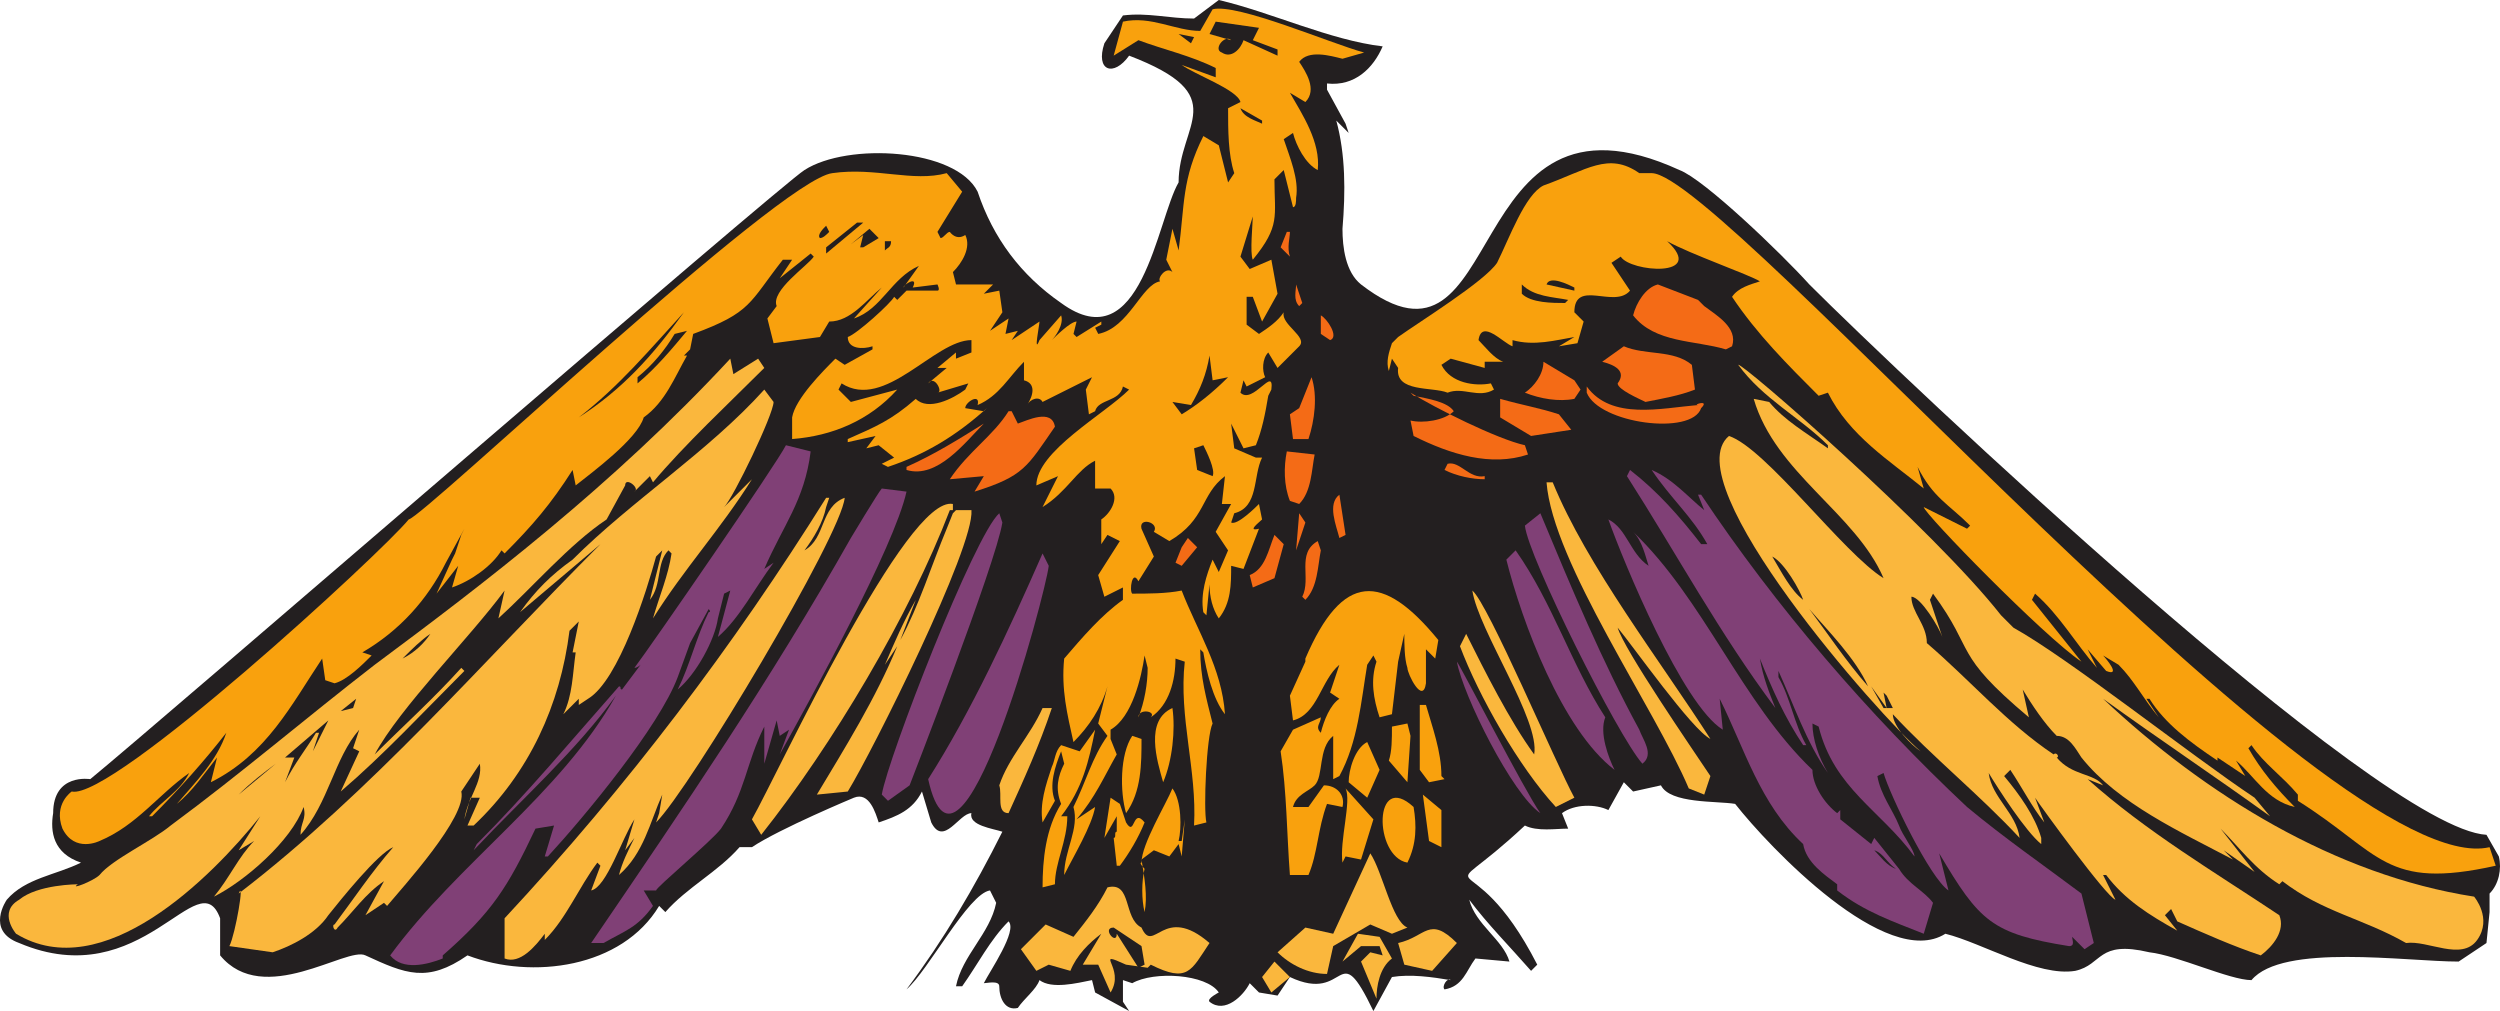 <svg xmlns="http://www.w3.org/2000/svg" width="606.428" height="245.25"><path fill="#fab73d" fill-rule="evenodd" d="M63.146 198c0-.75 0-.75.75-1.5l-.75 1.5"/><path fill="#231f20" fill-rule="evenodd" d="m606.146 207.75-3-5.25c-26.25-1.5-141.75-111-164.25-133.5-6.75-7.5-25.5-25.5-31.5-27.75-54-24.75-41.25 55.5-77.25 27.75-3.75-3-4.5-9-4.5-13.5.75-9 .75-18-1.5-26.25l3 3-.75-2.25-4.5-8.25v-1.5c6.75.75 11.25-3.75 13.5-9-12.75-1.5-27-8.25-39.75-11.25l-6 4.5c-6 0-11.25-1.5-17.25-.75l-4.5 6.75c-2.25 6.75 2.25 8.25 6 3 25.5 9.75 12 16.5 12 30.75-5.25 9-9 43.5-28.5 29.25-9.75-6.75-16.5-15.75-20.25-27-5.25-10.5-31.5-12-42-5.25-6 3.75-156.75 134.25-173.25 147.75 0 0-9-1.5-9 8.25-.75 4.5 0 9.75 6.75 12-6 3-13.5 3.75-18 9 0 0-5.25 7.5 3 10.5 30 12.75 43.5-20.25 48.75-6v9c10.5 12.75 30.75-2.25 35.25 0 9.75 4.5 15 6.75 24.75 0 15.75 6 37.5 3 46.5-12l1.5 1.5c5.25-6 12.75-9.75 18-15.75h3c6.75-4.5 24.75-12 24.75-12 3.75-1.5 5.25 3.75 6 6 4.5-1.5 8.25-3 10.5-7.5l2.25 7.5c3 6 6.75-2.25 9.75-2.25-.75 3 5.25 3.75 7.5 4.5-6.75 13.5-14.25 26.25-23.25 38.25 5.25-4.5 15-23.25 20.25-24l1.5 3c-1.5 7.5-8.25 12.75-9.75 20.25h1.5c3.75-5.25 6.75-11.25 11.25-15.75 2.25 2.25-4.5 12-6 15 .75 0 3.75-.75 3.75.75 0 3 1.5 6 4.5 5.25 1.5-2.25 4.5-4.5 5.25-6.75 3 2.25 9 .75 12.75 0l.75 3 8.25 4.5-1.5-2.25v-5.25l2.25.75c5.25-3 18-2.25 21 2.25 0 0-3 1.5-2.25 2.25 3.75 3 8.25-1.5 9.75-4.5l2.25 2.25 4.5.75 3-4.5c14.25 6.75 11.25-10.5 20.25 8.25l4.5-8.25c4.5-.75 9.75 0 14.25.75-.75-.75-2.25 1.5-1.5 2.25 4.5-.75 5.25-4.5 7.5-7.5l8.25.75c-1.5-5.25-8.25-9-9.75-15 4.5 6 9.75 11.25 15 17.25l1.5-1.5c-16.5-32.25-26.25-12-3-33.75 3 1.5 7.5.75 10.5.75l-1.5-3.75c3-2.25 8.25-2.25 11.25-.75l3.75-6.75 2.25 2.25 6.75-1.5c2.25 4.5 13.5 3.75 18 4.5 8.25 10.5 36.75 40.5 51 31.5 9 2.25 22.5 10.5 31.5 9 6.75-1.5 5.25-7.5 18-4.5 6.75.75 19.5 6.75 24.75 6.75 7.5-9 37.5-4.5 50.25-4.5l6.75-4.5.75-7.5v-4.5c2.25-2.25 3-6 2.25-9"/><path fill="#fab73d" fill-rule="evenodd" d="M185.396 89.25c-8.25 8.25-19.5 18.75-27 27.75l-.75-1.5-3.75 3.75c1.5-.75-2.25-3.75-2.25-1.5l-4.5 8.25c-9 6-18 16.5-26.25 24l1.5-6.75c-8.25 11.25-25.5 28.5-31.5 39.75 6.75-6.75 14.25-13.5 21-21l.75.75c-9.75 9.75-19.5 20.25-30 29.25l4.5-9.75-1.5-.75 1.5-4.5c-6 6.75-7.5 18-14.25 25.5 0-3 1.5-3.75.75-6.75-3 8.25-14.25 18-21.75 21.75 3.75-4.5 6-9.75 9.75-13.5l-3.75 2.25 5.25-8.25c-12 15-38.25 41.25-59.25 28.5 0 0-4.5-5.25.75-8.25 4.5-3.75 14.25-3.75 14.25-3.75-2.25 1.5 3.75-.75 5.25-2.25 3-3.75 12.75-8.25 17.25-12 17.25-12.75 33-26.25 49.5-39 26.25-19.5 57.75-43.5 86.25-74.25l.75 3.75 6-3.75 1.5 2.25M205.646 192l-7.5.75c6.75-11.25 14.25-23.25 19.5-36l-3 4.5c2.25-5.25 4.5-10.5 7.5-15.75l-3.75 9.75c4.5-8.25 7.5-18 11.25-27l1.5-3.75.75-.75h3.75c.75 9-24 58.5-30 68.25"/><path fill="#804076" fill-rule="evenodd" d="M225.146 189c10.5-16.5 19.5-36 27.75-54.75l1.5 3c-.75 6.75-21.75 85.5-29.25 51.75"/><path fill="#fab73d" fill-rule="evenodd" d="M242.396 190.5c2.25-6.75 7.5-12 10.5-18.75h2.25c-3 9-6.75 17.25-10.5 25.5-3 0-1.5-4.5-2.25-6.75m36.75 43.5-.75.75-5.25-.75c-8.25-3.75 0 .75-3.75 6.75l-3-6.75h-3.75l4.5-7.5c-3 2.25-6 5.25-7.5 9l-5.25-1.5-3 1.5-3.75-5.25 6-6 6.75 3c3-3.75 6-7.5 8.25-12 6-1.5 3.75 7.5 8.25 9.75 3 6.75 5.25-6 16.5 3.75-4.5 6.75-5.25 9.75-14.25 5.25m29.25 6.75-2.25-3.75 3-3.75 3.75 3.75-4.5 3.75"/><path fill="#f9a10d" fill-rule="evenodd" d="m330.896 12.75-5.25 1.5c-3-.75-8.25-2.25-10.5.75 1.5 2.25 4.5 6.75 1.5 9.75l-3.75-2.25c3 5.25 7.5 12 6.75 18.75-3-1.5-5.25-6-6-9l-2.25 1.5c1.5 4.5 3.75 9.75 3 14.25 0 .75 0 2.25-.75 2.25l-2.25-9-2.25 2.25c0 9 1.5 11.25-5.25 19.5-.75-1.5 0-9 0-10.5l-3 9.75 2.25 3 5.25-2.25 1.5 8.25-3.75 6.75-2.25-6h-1.5v6.75l3 2.25c2.25-1.5 4.5-3 6-5.25-.75 3 6 6 3.75 8.25l-5.25 5.25-2.25-3.75c-1.5 1.5-1.5 4.5-.75 6l-4.5 2.25-.75-1.5-.75 3c3 3 8.25-6.75 7.5-.75l-.75 1.5c-.75 4.5-1.5 8.25-3 12l-3 .75-3-6 .75 6 5.25 2.25h1.5c-2.25 4.5-.75 12-6.75 13.5l-.75 2.25c1.5.75 6-3.75 6.75-4.5l.75 3.75c-.75.75-3.75 3-.75 2.25l-3.75 9.75-3-.75c0 4.5 0 9-3 12.75-1.5-2.25-2.25-5.25-2.25-8.25l-.75 7.5-.75-.75c-.75-4.5.75-9 2.25-12.75l1.5 3 2.25-5.25-3-4.5 3.75-6.75h-2.25l.75-6.75c-6 4.5-4.5 10.5-13.5 15.75l-3.75-2.25c1.5-2.25-3.75-3.75-3-.75l3 6.75-3.75 6c-1.5-3-2.25 2.25-1.5 3 3.75 0 8.25 0 12-.75 3.75 9.75 9.75 18.75 10.5 30-3-3.75-4.5-10.5-5.25-15l-.75-.75c0 6.75 1.5 12 3 18-1.5 3-2.25 21-1.5 24l-3 .75c.75-13.5-3.75-26.25-2.25-39.75l-2.25-.75c0 5.25-1.5 11.25-6 14.25 1.5-1.5-3-2.25-3 0 1.5-3.75 2.25-8.25 2.25-12l-.75-3c-.75 5.25-3 15-8.25 18v2.25l1.5 3.75c-3 5.25-5.25 10.5-9.75 15.75l4.5-3c-.75 4.5-5.25 12-7.5 16.5 0-6 3.75-11.25 2.25-16.5 3-6 4.5-12 8.25-17.25l-2.25-3 2.25-9c-1.5 5.25-4.5 9.75-8.25 13.5-1.5-6.75-3-12.75-2.25-20.25 4.5-5.25 9-10.5 14.25-14.25v-3l-4.5 2.25-1.5-5.25 5.25-8.25-3-1.5-1.5 2.25v-6c2.25-1.5 4.5-5.25 2.25-7.5h-3.75v-6.75c-4.5 2.25-6.75 7.5-12.75 11.25l3.75-7.5-5.25 2.25c0-8.25 16.5-17.25 22.5-23.25l-1.5-.75c-.75 3.75-6 3-6.75 6l-1.5.75-.75-6 1.5-3-12 6c-.75-1.5-3-.75-3.75.75 1.5-2.25 2.25-5.25-.75-6v-4.5c-3.75 3.75-6 8.25-11.25 10.5.75-3-3-.75-3 .75l4.5.75.75-.75c-7.5 6.75-15 11.25-24 14.25l-1.5-.75 3-1.5-3.75-3-3 .75 2.25-3-6.75 1.5v-.75c6.75-3 10.5-4.5 16.5-9.75 3 3 9 0 12-2.25l.75-1.5-7.5 2.25c1.5 0-.75-4.5-2.25-2.25l4.5-3.75h-2.25l4.5-3.75V87l3.75-1.5v-3c-9 0-21 17.25-31.5 10.5l-.75 1.5 3 3 11.25-3c-6.75 7.5-15.75 11.25-25.5 12v-5.25c.75-4.5 7.5-11.25 10.5-14.25l2.25 1.5 6.75-3.75V84c-2.25.75-6 .75-6-2.25 2.25-.75 10.5-8.25 11.25-9.75l.75.75 2.25-2.25h7.5c.75 0 0-1.5 0-1.5l-6 .75c1.5-3-2.25-.75-2.25 0l3.75-5.25c-6.75 3-9 10.5-15.75 12.75l6.75-7.5c-3.75 3-7.5 8.25-12.75 8.25l-2.25 3.75-11.25 1.5-1.5-6 2.25-3c-1.5-3.75 7.5-9.75 9-12l-.75-.75-7.5 6 3-4.5h-2.25c-8.25 10.5-7.5 12.75-21.75 18l-.75 3.75-1.5 1.5h.75c-3 5.25-5.25 11.25-10.5 15-1.5 5.25-12.75 13.5-16.5 16.5l-.75-3.75c-5.25 8.25-9.75 13.5-16.5 20.25l-.75-.75c-2.25 3.75-7.5 7.5-12 9l1.5-5.25-5.25 6.75 3.75-8.25.75-1.5 1.5-4.5.75-1.5-4.5 8.25c-4.5 9-11.25 16.5-20.25 21.75l2.25.75c-2.25 2.25-6 6-9 6.75l-2.25-.75-.75-5.25c-7.5 11.25-13.5 23.25-27 30l1.5-6c-3 3.75-6 8.25-9.75 11.25 4.5-5.25 9.75-10.5 12-17.25-5.25 6.75-11.25 13.5-18 20.25h-.75c3-3.75 7.5-6 9.75-10.5-7.5 5.25-12.75 12.75-21.75 16.5 0 0-6 3-9-3-2.25-6 2.25-9 2.25-9 9.75 2.25 75-57.75 81.75-66 3.75-.75 90-82.5 102.75-84 10.5-1.5 19.5 2.25 27.75 0l3.75 4.5-6 9.75.75 1.5c.75 0 1.5-1.5 2.25-1.5 0 0 1.5 2.25 3.75.75 1.5 3-.75 6.75-3 9l.75 3h9l-2.25 2.25 3.75-.75.75 5.25-3 4.5 4.5-3-.75 3.75 3-.75-1.5 2.25 6.75-4.5c0 .75-1.5 8.25 0 4.5l5.25-6c.75 2.25-1.5 5.25-2.25 6 .75-.75 4.5-4.5 6-4.5l-.75 3 .75.75 6-3.75v.75l-1.5.75.75 1.5c7.5-1.5 10.5-12 15-12.75-.75-.75 1.5-3.75 3-2.25l-1.5-3 1.5-7.5 1.5 5.25c1.5-11.25.75-17.25 6-27.75l3.75 2.25 2.25 9 1.5-2.25c-1.5-4.5-1.5-10.5-1.5-15.75l3-1.5c-.75-3-11.25-6.75-14.25-9l8.25 3V16.5c-6-3-12.75-4.5-18.75-6.75l-6 3.75 2.25-8.25c6.75-1.5 12.75 2.25 18.75 2.25l3-5.25c6-1.5 28.5 8.25 36.75 10.5"/><path fill="#231f20" fill-rule="evenodd" d="m305.396 6.75-1.5 3 6 2.25v1.5l-8.25-3.75c-.75 2.25-3 4.5-5.25 3-2.25-.75.75-4.5 2.25-3l-5.25-1.5 1.5-3 10.5 1.5M289.646 9l-.75 1.5-3-2.25zm16.5 21c-1.5-.75-4.5-1.5-5.25-3.75l5.25 3V30"/><path fill="#f9a10d" fill-rule="evenodd" d="M400.646 42c17.25 0 165 172.5 203.25 163.5l1.5 4.5c-27 6-27.75-3-48-15.75v-1.5c-3.75-4.5-8.25-7.5-11.25-12l-.75.75c3 5.25 6.75 9.75 11.25 14.25-6.75-1.5-9.75-7.5-14.25-11.25l2.25 3.75-6.75-4.5v.75c-6.75-4.5-12.75-9-16.5-15h-.75l3 4.5c-3.75-4.5-6-9-9.75-12.75l-3.75-2.25c.75.75 4.5 5.25.75 3.75l-4.5-5.25 2.25 4.5c-5.25-6-9-12.75-15-18l-.75 1.5 12 15c-9-6-38.25-36-38.25-37.5l10.5 5.25.75-.75c-5.25-5.25-9-6.75-12.75-14.25l1.5 5.25c-8.25-6.75-18-12.75-23.25-23.25l-2.25.75c-7.5-7.5-15-15-21-24 1.5-2.25 4.5-3 6.75-3.75-2.25-1.5-17.25-6.75-22.5-9.75 9.75 9-9 7.5-11.25 3.75l-2.25 1.5 4.5 6.75c-3.75 4.5-13.5-3-13.5 5.25l2.25 2.25-1.5 5.25-4.5.75 3.75-2.25c-4.5.75-9.75 2.25-15 .75V84c-2.25-.75-7.5-6.75-8.25-1.5 1.5 1.5 3.75 4.5 6 5.25h-4.5v1.5l-8.25-2.25-2.25 1.5c2.25 4.5 8.25 5.25 12 4.5l.75 1.5c-3.75 2.25-7.5-.75-11.25.75-3.75-1.5-12.75 0-12-6l-1.5-2.25-.75 3c-.75-2.25 0-4.5.75-6.75l1.5-1.5c5.25-3.75 21-13.5 24-18 3-6 6.75-16.5 11.25-18.75 10.5-3.75 15.75-8.25 23.25-3h3"/><path fill="#f46b16" fill-rule="evenodd" d="m324.146 45-.75 10.5.75-10.5"/><path fill="#231f20" fill-rule="evenodd" d="m209.396 54-9 7.5V60l7.5-6h1.5m-8.25 2.25c-.75.75-1.5 1.5-2.25 1.5-.75-.75.75-2.25 1.5-3l.75 1.5m12 1.5-3.75 2.25h-.75l.75-3-3 2.25 4.5-3.75 2.25 2.25"/><path fill="#f46b16" fill-rule="evenodd" d="M312.896 56.25c0 1.5-.75 3.75 0 6l-2.25-2.25 1.5-3.75h.75"/><path fill="#231f20" fill-rule="evenodd" d="M216.146 58.5c0 1.5-.75 1.5-1.5 2.25V58.5h1.5m165.75 12-6.75-1.5c.75-2.25 5.25 0 6.75.75v.75"/><path fill="#f46b16" fill-rule="evenodd" d="m411.896 72.75 1.5 1.5c3 2.25 8.25 5.25 6.75 9.75l-1.5.75c-7.5-2.25-17.25-1.5-22.5-8.25.75-3 3-6.75 6-7.5l9.75 3.75m-96 .75-.75.75c-1.5-1.5-.75-3.75-.75-5.25l1.5 4.5"/><path fill="#231f20" fill-rule="evenodd" d="m380.396 72.75-.75.75c-3 0-8.25 0-10.5-2.25V69c3 3 7.5 3 11.25 3.75m-240 28.5c9.75-7.5 17.25-16.5 25.5-25.5-7.5 10.5-15 18.75-25.5 25.5"/><path fill="#f46b16" fill-rule="evenodd" d="m322.646 82.5-2.25-1.5v-4.5c1.5.75 4.5 5.25 2.25 6"/><path fill="#231f20" fill-rule="evenodd" d="M166.646 80.25c-3.75 4.5-7.5 9-12 12.75v-1.5c3.75-3 6.75-6.75 9-10.5l3-.75"/><path fill="#f46b16" fill-rule="evenodd" d="m410.396 88.5.75 6c-3.75 1.5-8.25 2.25-12 3-1.5-.75-6.75-3-6.75-4.5 2.25-3-.75-4.5-3.75-5.25l5.25-3.75c5.25 2.25 12 .75 16.5 4.5"/><path fill="#231f20" fill-rule="evenodd" d="m294.146 92.25 3.75-.75c-3.75 3.75-7.5 6.75-11.25 9l-2.25-3 4.5.75c2.25-3.75 3.75-7.5 4.5-12l.75 6"/><path fill="#fab73d" fill-rule="evenodd" d="m485.396 149.25 3 3c13.5 7.5 42.75 30.75 58.5 41.25l3.75 4.5c-13.5-9.75-27-18.75-40.5-28.5 24.75 23.25 56.25 42.75 90 48 0 0 4.5 5.25.75 10.5s-12 0-17.25.75c-10.5-6-20.25-7.5-30-15l-.75.75c-6-3.75-9.75-9-14.25-13.5l8.25 10.5-7.5-5.25 2.25 2.25c-12.75-6.75-27.75-13.5-36.75-24.75-1.5-2.25-3-5.25-6-5.25-3-3-6-7.5-8.25-11.25l1.5 6.75c-18.75-15.75-12.75-15.75-23.25-30l-.75 1.5 3 9c-.75-2.25-5.25-9.75-7.5-9.75 0 3.75 3.75 6.75 3.75 11.25 10.5 9 19.5 19.5 30.75 27 .75-.75 1.5.75.75.75 3.75 4.5 9 3.75 11.25 6.75l-3.75-1.5c14.25 12.75 30.75 22.5 46.5 33 1.5 3.75-1.5 7.5-4.5 9.75-6.75-2.25-13.5-5.25-20.25-8.25l-1.5-3-1.5 1.5 3 3.75c-6.75-3.75-12.75-7.5-17.25-13.5h-.75l3 6c-2.25-.75-18-22.5-19.5-24.75l2.25 6c-3-3.75-5.25-8.25-8.25-12.75l-1.5 1.5c3.75 4.5 7.5 9.75 9 15v1.5c-3.75-3-10.5-13.5-12.75-17.25.75 6 6.75 9.75 7.5 15.75-9.75-10.5-21-19.5-30.75-30 0 3 4.5 7.5 6.75 9-9.75-8.25-60-65.25-46.5-76.5 9 3 27.75 28.5 37.5 34.5-6.75-15.75-26.25-25.5-31.5-43.5l3.75.75c3.75 4.5 9 7.5 14.25 11.25V108c-6.75-6.75-15.75-11.25-21.75-19.5.75-.75 47.25 39.75 63.75 60.75"/><path fill="#f46b16" fill-rule="evenodd" d="m381.896 92.25 1.5 2.25-1.5 2.25c-3.75.75-8.25 0-12-1.5 2.25-1.5 4.5-4.5 4.5-7.5l7.5 4.5m-64.5 14.25h-3.75l-.75-6 2.25-1.5 3-7.5c1.5 4.5.75 10.5-.75 15m94.5-8.25c-1.5 0 3-1.5.75.75-2.25 6.75-24.75 3.75-27.75-3.75v-1.5c6 8.25 18 5.25 27 4.5"/><path fill="#fab73d" fill-rule="evenodd" d="M187.646 97.5c0 3-9.75 23.25-12 25.5l6.75-6.75c-7.5 12-16.5 21.75-24 33.75 1.5-5.25 3.75-10.5 4.5-15.75l-.75-.75c-3 3-1.5 8.25-4.5 12l3-12-1.5 1.5c-2.25 8.25-9 30-16.5 34.5l-2.25 1.5v-1.5l-3.75 3.75c2.25-4.5 2.25-9.75 3-15h-.75l1.5-7.5-2.25 2.25c-2.25 18-9.75 34.5-23.25 47.25h-1.5l3-6.75h-2.25l-1.5 5.25c.75-5.25 4.5-9 3.75-13.5l-4.5 6.75c1.5 6-14.25 23.25-18 27.75l-.75-.75-4.5 3 4.5-8.25c-4.5 3-7.5 7.5-11.25 11.25-.75 1.5-1.5-.75-.75-.75 4.5-6 9-12.75 14.25-18.75-3.75 1.5-12.75 12.75-15.75 16.5-3 4.5-9 7.5-13.5 9l-10.5-1.5c1.5-3 3.75-16.5 2.25-12.75 32.25-24.75 59.25-56.25 87.75-84.75l-19.5 16.5c3.75-5.25 7.5-9 12.75-12.75 14.25-14.25 33-26.25 46.5-41.25l2.25 3"/><path fill="#f46b16" fill-rule="evenodd" d="m369.896 108 .75 2.25c-9 3-18.75 0-27.75-4.5l-.75-3.75c3 .75 8.25 0 10.5-2.25-1.5-2.25-6-3-9.75-3.75l-.75-.75c6 3.75 21 11.25 27.75 12.75m8.25-7.5 3 3.75-9.75 1.5-7.5-4.5v-4.5c5.25 1.5 9.75 2.25 14.25 3.75m-132.75-.75 1.5 3c2.25-.75 8.25-3.75 9 .75-6.75 9.75-7.5 12-19.5 15.75l2.25-3.75-8.25.75c4.5-6.75 10.5-10.5 14.25-16.5h.75m-6.75 3c-4.5 4.5-11.25 13.5-18.75 11.25v-.75c6.75-3 12.75-6.75 18.75-10.5"/><path fill="#804076" fill-rule="evenodd" d="M196.646 109.5c-1.5 12-6.75 18-11.25 28.5l2.25-1.5c-4.5 6-8.25 13.5-13.5 18l3-11.25-1.5.75-1.5 6c-.75 5.25-5.25 13.5-9.75 17.25 3-6 4.5-12.75 7.5-18.75 0 0 .75 0 0-.75l-4.5 8.25-3 8.25c-4.5 12-22.5 33.75-31.5 43.5h-.75l2.25-7.5-4.5.75c-6.75 14.25-10.5 20.25-22.5 30.75v.75c-3.75 1.5-9.75 3-12.75-.75 16.5-22.5 41.25-39 54.75-63-9.75 13.5-22.5 24.75-34.5 37.5l.75-1.5c12-12 23.25-25.5 34.5-38.25.75 0 0 .75.75.75l4.5-6s-.75.75-1.5.75c4.5-6 34.5-49.5 36.75-54l6 1.5"/><path fill="#231f20" fill-rule="evenodd" d="M291.896 108c.75 1.5 3 6 2.25 7.5l-3.75-1.5-.75-5.25 2.25-.75"/><path fill="#f46b16" fill-rule="evenodd" d="M318.896 110.25c-.75 3.75-.75 9-3.75 12l-2.25-.75c-1.5-3.75-1.5-8.25-.75-12l6.75.75m41.25 5.25v.75c-3 0-6.75-.75-9.75-2.25l.75-1.5c3-.75 5.25 3.75 9 3"/><path fill="#804076" fill-rule="evenodd" d="m413.396 123.75-1.5-3.75h.75c18 27 40.5 53.25 64.5 75.75 9 7.5 18.75 14.25 27.75 21l3 12-2.25 1.5-3-3c0 .75.75 2.25-.75 2.25-18.75-3-21.75-6-31.5-22.5l2.25 9c-4.5-3-14.25-23.25-15.75-28.5l-1.5.75c.75 4.5 3.75 8.25 5.25 12 .75 2.25 3.75 6 3.75 7.5-8.25-11.25-19.5-16.5-23.25-31.5l-1.5-.75c0 3.75 1.5 8.25 3.75 12-5.25-7.5-8.25-16.5-12-24.75v1.5c3 5.25 3.75 11.25 6.75 16.5h-.75c-4.5-6.75-7.5-13.5-10.5-21 .75 4.5 2.25 8.25 3.75 12-13.5-18-24-37.5-36-56.25l.75-1.5c6.75 5.25 12 11.25 17.25 18h1.5c-3.75-6.75-9-11.25-13.5-18 5.25 2.25 9 6.75 12.75 9.75"/><path fill="#fab73d" fill-rule="evenodd" d="M414.896 179.25c-4.5-2.25-18.75-22.5-22.5-27 1.5 5.25 18 29.25 22.5 36l-1.5 4.5-3.75-1.5c-8.25-19.5-33-54.75-34.5-74.25h1.5c8.25 20.25 26.25 43.5 38.25 62.25"/><path fill="#804076" fill-rule="evenodd" d="m189.146 183 2.25-6-2.25 1.5-.75-3.75-3 10.5v-9c-4.5 9-4.5 15.75-10.5 24.75-2.25 3-15.75 14.25-15.75 15h-3l2.25 3.75c-3.75 5.25-6.75 6-12 9h-3c22.5-33 43.5-63.75 63-98.25 0 0 6.75-11.25 7.5-12l6 .75c-3 13.5-23.25 50.25-30.75 63.75"/><path fill="#f46b16" fill-rule="evenodd" d="m326.396 129.75-1.5.75c-.75-3-3-8.25 0-10.5l1.5 9.75"/><path fill="#fab73d" fill-rule="evenodd" d="M200.396 123c-.75 3.75-3 7.5-5.25 10.5 5.25-3 3.75-10.5 9.75-12.75-.75 9-37.5 70.5-45.75 78.75l.75-2.25.75-4.5c-3 6.75-4.5 14.25-10.5 19.5.75-3 2.25-6 3.75-9l-2.25 3 2.25-7.5c-3 4.5-6.75 16.5-10.5 17.25l2.25-6-.75-.75c-4.5 6-7.5 13.5-12.75 18.75v-1.5c-2.25 3-6 7.5-9.75 6v-9.75c30-32.25 55.5-66 78-102h.75l-.75 2.25m30 .75c-9.75 25.5-28.5 57-45.75 78.75l-2.25-3.75c6.75-12 37.5-78.75 48.75-76.5v1.5h-.75"/><path fill="#804076" fill-rule="evenodd" d="M243.146 126.75c-1.5 9.75-22.5 63.75-22.5 63.75l-5.25 3.75-1.5-1.5c1.5-9 22.5-63 28.5-68.25l.75 2.25"/><path fill="#f46b16" fill-rule="evenodd" d="m316.646 126.75-2.25 6.75.75-9zm0 0"/><path fill="#804076" fill-rule="evenodd" d="M373.646 124.5c7.5 18 15 36 24 52.5.75 2.25 3.75 6 .75 8.25-6-6.75-27.75-50.25-28.5-57.75l3.75-3m26.25 12.75c-.75-2.25-1.5-6-3.75-8.25 17.25 16.5 26.25 41.25 43.5 57.75 0 3.75 3 8.25 6 10.5l.75-.75v2.25l7.5 6 .75-1.5 6 7.5c2.25 3.75 6 5.25 8.25 8.25l-2.25 7.5c-7.5-3-14.25-5.25-21-10.5v-1.5c-3-2.25-7.5-5.25-8.25-9.75-10.5-9.75-14.25-23.25-20.25-35.25l.75 7.5c-9.75-6-24-40.5-27.75-51 4.5 2.25 5.25 8.25 9.75 11.25"/><path fill="#f46b16" fill-rule="evenodd" d="m311.396 132-2.25 8.25-5.25 2.25-.75-3c3.75-1.5 4.5-6 6-9.75l2.25 2.25m-21 .75-3.75 4.5-1.5-.75 1.5-3.75 1.5-2.25 2.25 2.25m30 .75c-.75 3.75-.75 9-3.75 12l-.75-.75c2.25-4.5-1.5-10.5 3.75-13.5l.75 2.25"/><path fill="#804076" fill-rule="evenodd" d="M389.396 174c-1.5 3.75.75 9.75 2.25 12.75-12.75-9.75-22.5-36-26.25-51l2.25-2.25c9 12.75 13.5 27.75 21.75 40.5"/><path fill="#231f20" fill-rule="evenodd" d="M437.396 145.5c-3-2.25-5.25-6.75-7.5-10.5 3 1.5 6.75 8.25 7.5 10.5"/><path fill="#f9a10d" fill-rule="evenodd" d="m348.896 155.25-.75 4.5-2.25-2.25v8.25c-.75 5.25-4.5-2.25-4.5-3.75-.75-2.25-.75-6-.75-8.25l-1.5 6.75-1.5 12.75-3 .75c-1.5-4.5-2.25-9-.75-13.5l-.75-1.5-1.5 2.25c-1.5 9-2.25 18.75-6.75 27l-1.5.75v-10.5c-3.75 3-2.25 9.75-4.5 12-1.5 1.5-4.5 2.25-5.25 5.25h3.75l3.75-5.25c3 0 5.25 2.25 4.5 5.25l-3.75-.75c-2.25 6-2.25 12-4.5 17.25h-4.5c-.75-9.75-.75-20.25-2.25-30l3-5.25 6.75-3c0 1.5-1.5 2.25 0 3.75.75-3 2.25-6.75 4.5-8.25l-2.25-1.5 2.25-6.75c-4.5 3.75-5.25 12-11.25 13.5l-.75-6 3.75-8.25v-.75c9-21 18.75-21 32.25-4.5"/><path fill="#fab73d" fill-rule="evenodd" d="m381.896 193.5-4.5 2.25c-9-9.75-18.75-27-23.25-39l1.5-3c4.5 9 10.5 21 16.5 29.25 1.5-8.25-13.5-30-15-39.75 3.75 3 20.25 42 24.75 50.25"/><path fill="#231f20" fill-rule="evenodd" d="M453.146 166.5c-5.25-6-9.75-12.75-14.25-18.75 4.5 5.25 11.25 12 14.25 18.75m-355.5-6.75c2.25-2.25 4.5-4.5 6.75-6-1.5 2.25-3.75 4.5-6.75 6"/><path fill="#804076" fill-rule="evenodd" d="M373.646 197.25c-6.75-4.5-18.75-28.5-20.25-36.75.75.75 16.5 31.5 20.25 36.75"/><path fill="#231f20" fill-rule="evenodd" d="m457.646 171.75-.75-3.75.75.75 1.5 3h-2.25l-3-5.25 3.75 5.25m-372 0-3 .75 3.75-3zm0 0"/><path fill="#f9a10d" fill-rule="evenodd" d="M345.896 171c1.5 5.25 3.75 11.25 3.75 17.25l.75.75-3.75.75-2.25-3V171h1.5m-63.75 18.75c-1.5-5.25-4.5-15 2.25-18 .75 5.25 0 12.75-2.25 18"/><path fill="#231f20" fill-rule="evenodd" d="m75.896 182.25 1.5-4.5h-.75c-2.25 3.75-5.25 7.5-7.5 12l2.25-6h-2.25l10.5-9-3.75 7.5"/><path fill="#f9a10d" fill-rule="evenodd" d="m342.146 178.5-.75 11.25-4.5-5.25c.75-2.25.75-5.25.75-8.25l3.75-.75.75 3m-84.75 19.5h1.5c0 6-3 11.25-3 16.5l-3 .75c0-6.75.75-14.25 4.5-20.25-1.5-3.75-.75-6.75.75-9.75l-.75-3c-1.5 3.75-3 8.25-1.5 12l-3 5.25c-.75-4.5.75-9 2.25-13.5.75-1.5.75-3.75 2.25-5.25l4.5 1.5 3.75-5.25c-1.5 7.5-3 14.25-8.25 21m19.5-18.75c0 6 0 12.75-3.75 18-1.5-5.25-1.5-14.25 1.5-18.75l2.25.75m57.75 7.5-3 6.75-4.5-3.75c0-3 1.5-8.25 4.5-9.75l3 6.75"/><path fill="#231f20" fill-rule="evenodd" d="M57.896 192.75c3-3 6-5.25 9-7.5l-9 7.5"/><path fill="#f9a10d" fill-rule="evenodd" d="M285.896 204h.75l.75-5.25-.75 9-.75-3-2.25 3-3.75-1.5-3 2.25c.75 4.5 1.5 9 .75 12.75-.75-3-.75-7.5 0-10.5 0 0-1.5-1.5-.75-1.5 0-4.5 6-14.25 7.5-18 2.25 3 2.25 9.75 1.5 12.75m47.25-5.25-3 9.75-3.75-.75-.75 1.5c-.75-5.25 2.25-15 .75-18l6.75 7.5m16.5-2.25v9l-3-1.5-1.5-11.25 4.5 3.75m-6.75-.75c.75 4.5.75 9-1.5 13.5-8.25-1.5-8.25-22.5 1.5-13.5m-65.25 3.75c-1.5 3.75-3.75 7.5-6 10.5h-.75l-.75-6.75c.75 0 0-1.5.75-1.5V198l-3 5.25 1.5-9.75 2.25 1.5 1.5 4.5c2.25 3.75 1.5-3.75 4.5 0"/><path fill="#231f20" fill-rule="evenodd" d="M459.896 210.75c-2.25-.75-3.75-3-5.25-4.5 2.25.75 3 3 5.25 4.5"/><path fill="#fab73d" fill-rule="evenodd" d="m341.396 225-3.75 1.5-5.25-2.25-9 5.25-1.5 6.75c-4.5 0-9-2.25-12-5.25l6.75-6 6.75 1.5 9-19.5c3 4.5 5.25 16.5 9 18"/><path fill="#231f20" fill-rule="evenodd" d="m276.896 229.5.75 4.5-1.5.75-5.25-8.25c0 3-3.75-1.5-.75-1.5l6.75 4.5"/><path fill="#fab73d" fill-rule="evenodd" d="m353.396 228.75-6 6.75-6.75-1.5-1.5-5.25c6.75-1.5 7.5-6.75 14.25 0m-15.75 3.75c-3 2.25-3.75 6.75-3.75 9.75l-3.75-9 2.25-2.25 3 .75-.75-2.25h-4.5l-4.5 3.75 3.75-6.75 5.25.75 3 5.25"/></svg>
